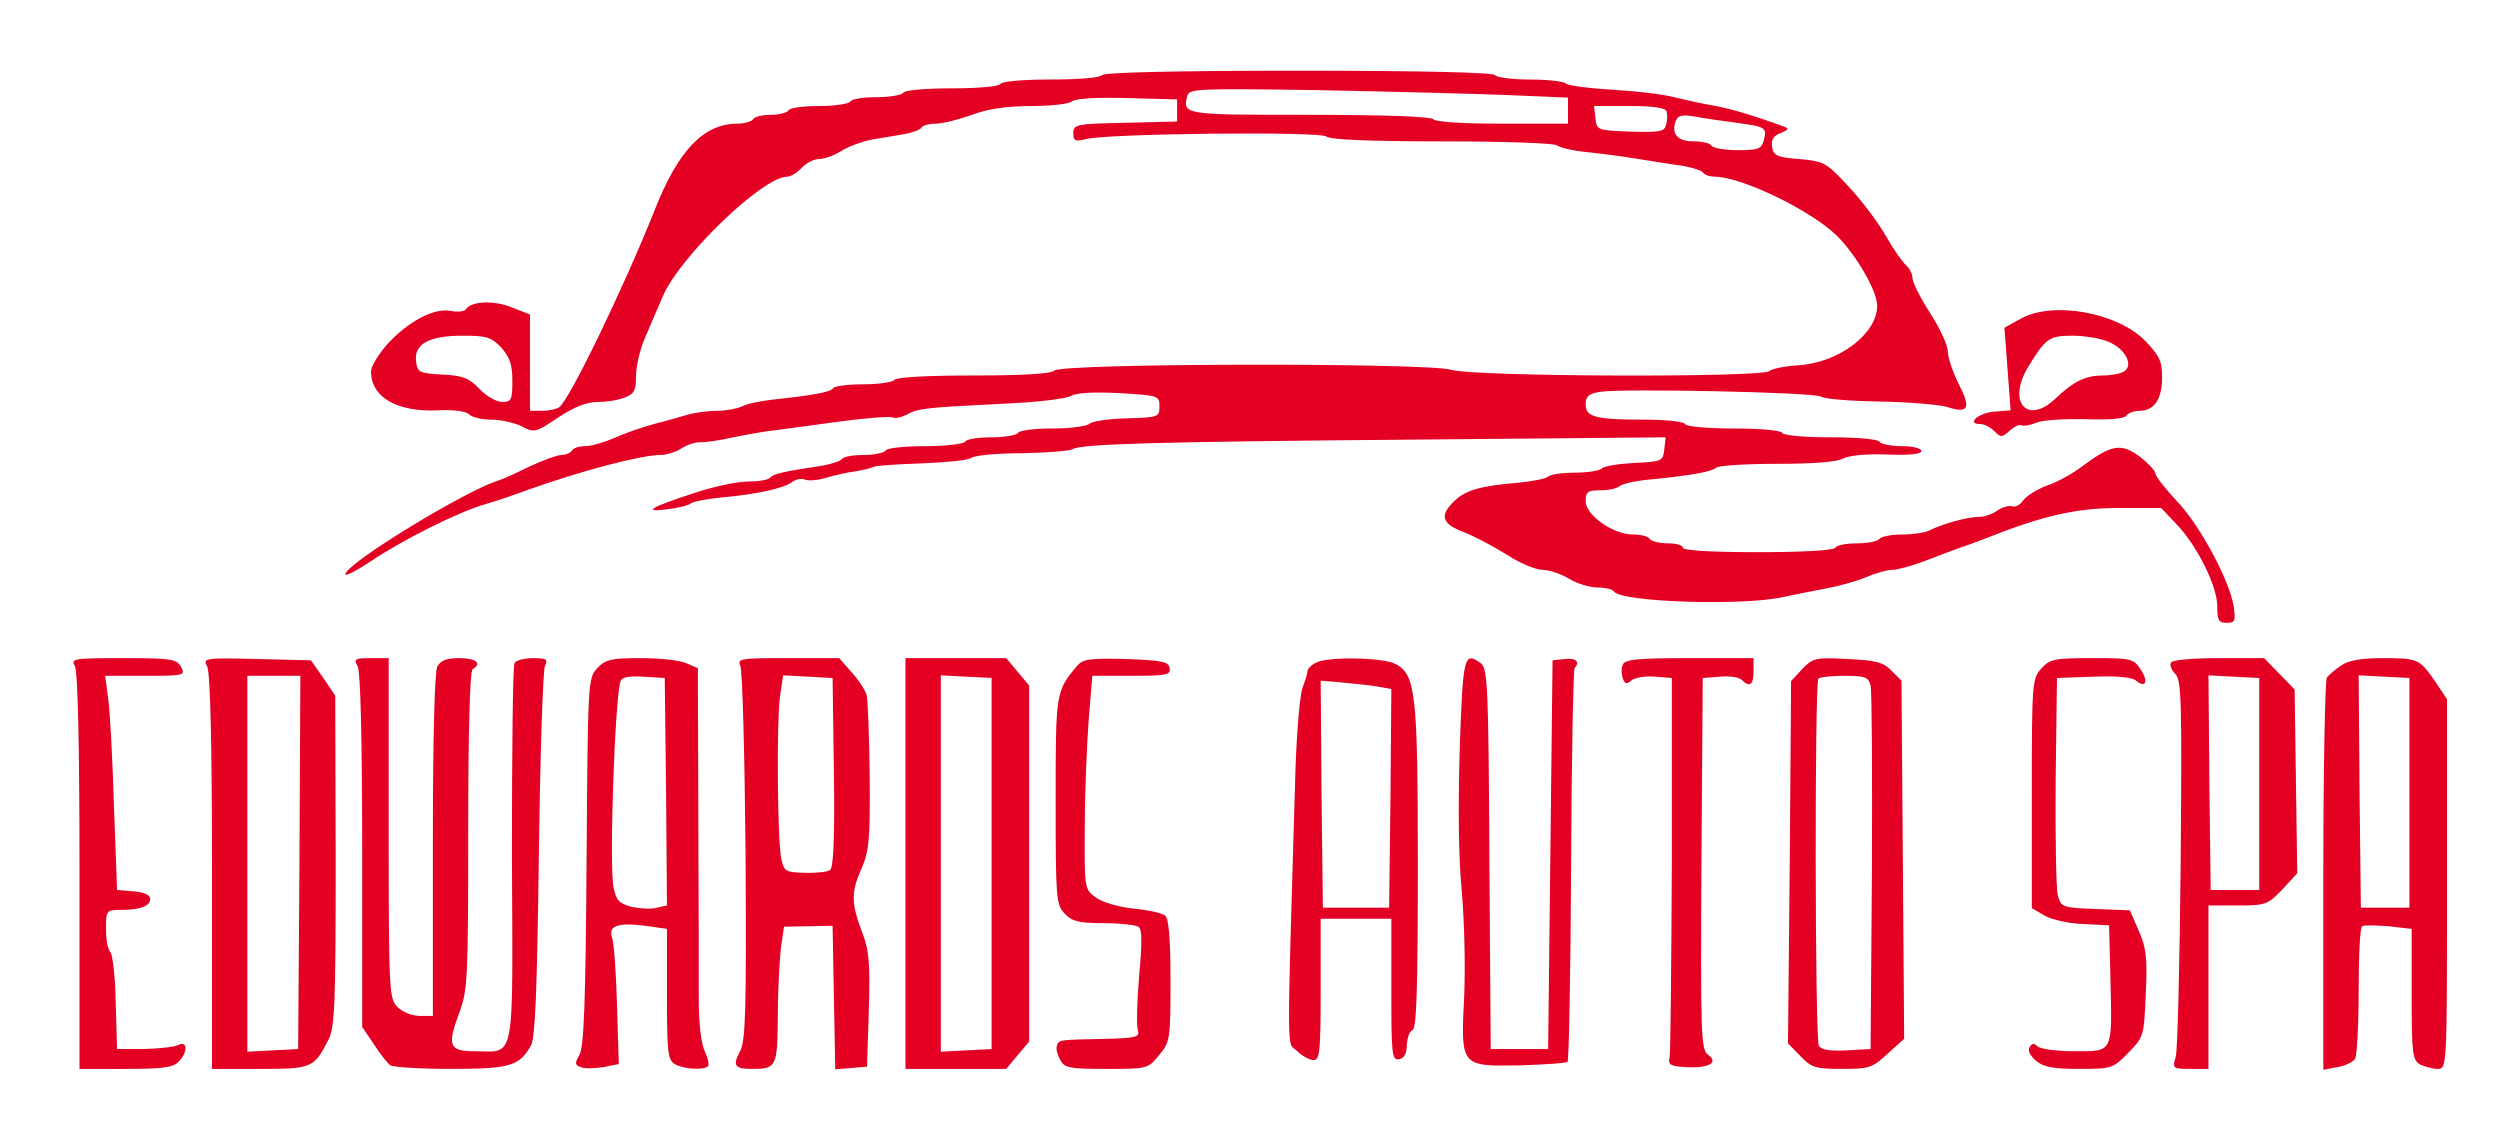 <?xml version="1.0" standalone="no"?>
<!DOCTYPE svg PUBLIC "-//W3C//DTD SVG 20010904//EN"
 "http://www.w3.org/TR/2001/REC-SVG-20010904/DTD/svg10.dtd">
<svg version="1.0" xmlns="http://www.w3.org/2000/svg"
 width="566pt" height="254pt" viewBox="0 0 566 254"
 preserveAspectRatio="xMidYMid meet">

<g transform="translate(0,254) scale(0.1,-0.1)"
fill="#e30022" stroke="none">
<path d="M2495 2370 c-4 -6 -53 -10 -115 -10 -62 0 -111 -4 -115 -10 -3 -6
-52 -10 -110 -10 -58 0 -107 -4 -110 -10 -3 -5 -30 -10 -60 -10 -30 0 -57 -4
-60 -10 -3 -5 -35 -10 -70 -10 -35 0 -67 -4 -70 -10 -3 -5 -21 -10 -40 -10
-19 0 -37 -4 -40 -10 -3 -5 -20 -10 -36 -10 -76 0 -134 -61 -187 -196 -71
-178 -193 -430 -216 -446 -6 -4 -23 -8 -38 -8 l-28 0 0 109 0 109 -41 16 c-41
17 -93 14 -104 -4 -3 -5 -18 -7 -34 -4 -38 8 -97 -24 -144 -75 -20 -23 -37
-50 -37 -62 0 -58 58 -92 151 -88 36 2 64 -2 71 -9 7 -7 29 -12 50 -12 22 0
52 -7 69 -15 28 -15 31 -15 83 20 36 24 65 35 89 35 20 0 47 4 61 10 22 8 26
16 26 49 0 22 9 60 19 83 10 24 29 68 42 98 39 90 226 270 281 270 8 0 23 9
33 20 10 11 28 20 39 20 12 0 35 8 52 19 16 10 47 21 67 25 20 3 53 9 72 12
19 3 38 10 41 15 3 5 17 9 32 9 15 0 52 9 82 20 38 14 80 20 135 20 45 0 86 5
91 10 7 7 56 10 125 8 l114 -3 0 -25 0 -25 -117 -3 c-112 -2 -118 -4 -118 -23
0 -18 4 -20 28 -14 47 13 533 18 545 6 7 -7 96 -11 262 -11 138 0 255 -4 260
-9 6 -5 35 -12 65 -15 30 -3 84 -10 120 -16 36 -6 82 -13 103 -16 20 -4 40
-10 43 -15 3 -5 15 -9 27 -9 61 -1 215 -75 275 -133 44 -43 92 -126 92 -159 0
-64 -88 -130 -180 -135 -30 -2 -59 -8 -64 -13 -15 -15 -671 -13 -721 3 -54 16
-881 15 -898 -2 -7 -7 -68 -11 -183 -11 -105 0 -175 -4 -179 -10 -3 -5 -35
-10 -70 -10 -35 0 -66 -4 -69 -9 -6 -9 -47 -16 -139 -26 -26 -3 -56 -9 -67
-15 -10 -5 -36 -10 -56 -10 -21 0 -51 -4 -68 -9 -17 -5 -51 -15 -76 -21 -25
-7 -64 -20 -88 -31 -23 -10 -53 -19 -67 -19 -13 0 -27 -4 -30 -10 -3 -5 -14
-10 -24 -10 -9 0 -42 -12 -72 -26 -30 -15 -63 -30 -74 -33 -74 -24 -334 -182
-343 -210 -2 -7 22 5 54 26 72 49 203 115 264 132 25 7 68 22 95 32 117 42
256 79 300 79 14 0 36 7 48 15 12 8 31 14 42 14 11 -1 45 4 75 11 30 6 73 14
95 16 22 3 89 12 148 20 60 8 113 12 118 9 5 -3 19 0 31 6 27 15 42 16 218 25
74 3 144 11 155 18 13 7 52 9 110 6 88 -5 90 -6 90 -30 0 -24 -2 -25 -74 -27
-41 -1 -79 -7 -84 -12 -6 -6 -44 -11 -83 -11 -40 0 -76 -4 -79 -10 -3 -5 -30
-10 -60 -10 -30 0 -57 -4 -60 -10 -3 -5 -44 -10 -90 -10 -46 0 -87 -4 -90 -10
-3 -5 -26 -10 -50 -10 -24 0 -46 -4 -49 -9 -3 -5 -23 -11 -43 -15 -88 -13
-113 -19 -119 -27 -3 -5 -25 -9 -50 -9 -25 0 -80 -12 -122 -26 -101 -33 -118
-44 -62 -37 25 3 50 9 55 14 6 4 37 10 70 13 79 7 141 21 159 35 7 6 21 9 29
5 9 -3 31 -1 49 5 18 5 47 12 65 14 17 3 35 7 40 10 5 3 53 6 108 8 55 2 106
7 113 12 7 6 59 11 115 11 56 1 108 5 115 9 19 12 182 17 790 22 l553 5 -3
-27 c-3 -27 -5 -28 -68 -31 -36 -2 -69 -7 -74 -13 -6 -5 -33 -9 -61 -9 -28 0
-55 -4 -60 -9 -6 -5 -37 -11 -70 -14 -82 -7 -116 -16 -142 -41 -35 -33 -29
-52 22 -71 25 -10 68 -33 97 -51 29 -19 65 -34 80 -34 15 0 42 -9 60 -20 18
-11 47 -20 65 -20 17 0 34 -4 37 -9 15 -24 289 -33 381 -13 28 6 73 15 100 20
28 5 67 16 89 25 21 9 48 17 60 17 12 0 44 9 71 19 28 11 66 25 85 32 19 6 44
16 55 20 128 51 206 69 300 69 l98 0 36 -38 c47 -50 91 -140 91 -185 0 -31 3
-37 21 -37 19 0 21 4 16 38 -10 59 -76 183 -129 238 -26 28 -48 56 -48 62 0 6
-16 23 -35 38 -42 31 -63 28 -126 -18 -24 -19 -62 -40 -84 -47 -22 -8 -46 -23
-54 -33 -7 -11 -19 -17 -26 -14 -7 2 -21 -2 -32 -9 -10 -8 -29 -15 -42 -15
-26 0 -84 -16 -113 -31 -10 -5 -38 -9 -62 -9 -25 0 -48 -5 -51 -10 -3 -5 -26
-10 -50 -10 -24 0 -47 -4 -50 -10 -4 -6 -73 -10 -176 -10 -106 0 -169 4 -169
10 0 6 -15 10 -34 10 -19 0 -38 5 -41 10 -3 6 -21 10 -38 10 -45 0 -107 44
-107 75 0 22 5 25 33 25 18 0 37 4 43 9 5 5 34 12 64 15 96 9 145 18 155 27 5
5 67 9 138 9 80 0 136 4 150 12 13 7 53 11 100 9 50 -2 77 1 77 8 0 6 -19 11
-44 11 -25 0 -48 5 -51 10 -3 6 -52 10 -110 10 -58 0 -107 4 -110 10 -3 6 -52
10 -110 10 -58 0 -107 4 -110 10 -3 6 -45 10 -93 10 -111 0 -132 6 -132 35 0
18 7 24 33 28 51 8 488 -1 500 -11 7 -5 66 -10 132 -11 66 -1 135 -7 152 -12
50 -16 56 -4 28 51 -14 27 -25 61 -25 74 0 14 -18 53 -40 87 -22 34 -40 70
-40 79 0 10 -7 23 -15 30 -8 7 -29 37 -46 67 -17 30 -55 80 -84 111 -50 54
-55 57 -111 62 -52 4 -59 8 -62 28 -2 16 3 25 20 31 17 7 19 10 8 14 -70 26
-122 41 -160 48 -25 4 -65 13 -90 19 -25 7 -88 14 -140 17 -52 3 -99 9 -105
14 -5 5 -42 9 -81 9 -40 0 -76 5 -79 10 -4 6 -163 10 -445 10 -282 0 -441 -4
-445 -10z m913 -45 l142 -6 0 -30 0 -29 -149 0 c-89 0 -152 4 -156 10 -4 6
-108 10 -280 10 -286 0 -288 0 -277 43 4 16 22 17 291 13 157 -3 350 -8 429
-11z m365 -37 c2 -7 2 -21 -1 -31 -4 -15 -14 -17 -81 -15 -75 3 -76 3 -79 31
l-3 27 80 0 c54 0 81 -4 84 -12z m159 -26 c66 -9 69 -11 61 -40 -5 -19 -12
-22 -59 -22 -29 0 -56 5 -59 10 -3 6 -22 10 -41 10 -36 0 -51 17 -40 46 5 13
14 15 44 10 20 -4 63 -10 94 -14z m-2797 -509 c19 -22 25 -38 25 -75 0 -43 -2
-48 -23 -48 -13 0 -36 13 -52 30 -23 24 -37 30 -84 32 -52 3 -56 5 -59 30 -5
39 29 58 105 58 55 0 65 -3 88 -27z"/>
<path d="M4576 1819 l-38 -21 7 -93 7 -94 -38 -3 c-35 -3 -63 -28 -31 -28 9 0
23 -7 32 -16 15 -15 17 -15 35 1 10 9 22 15 27 12 4 -2 19 0 33 6 14 6 64 9
111 8 55 -2 89 1 93 8 4 6 18 11 30 11 33 0 51 26 51 76 0 36 -6 49 -39 83
-62 63 -207 90 -280 50z m198 -53 c38 -16 57 -53 35 -67 -8 -5 -29 -9 -47 -9
-40 0 -67 -13 -108 -52 -64 -61 -110 -9 -63 70 40 66 48 72 101 72 27 0 64 -6
82 -14z"/>
<path d="M170 1031 c6 -13 10 -177 10 -465 l0 -446 104 0 c82 0 108 3 120 16
22 22 21 49 -1 38 -10 -5 -45 -8 -78 -9 l-60 0 -3 105 c-1 58 -7 109 -12 114
-6 6 -10 29 -10 53 0 42 1 43 34 43 44 0 66 9 66 25 0 9 -14 15 -37 17 l-38 3
-7 190 c-3 105 -9 214 -13 243 l-7 52 91 0 c89 0 91 1 81 20 -10 18 -21 20
-131 20 -115 0 -119 -1 -109 -19z"/>
<path d="M469 1031 c7 -13 11 -173 11 -465 l0 -446 108 0 c119 0 123 2 156 67
14 28 16 81 16 405 l-1 373 -27 40 -28 40 -122 3 c-120 3 -123 2 -113 -17z
m209 -443 l-3 -423 -57 -3 -58 -3 0 426 0 425 60 0 60 0 -2 -422z"/>
<path d="M810 1031 c6 -13 10 -163 10 -418 l0 -398 27 -40 c14 -22 31 -43 37
-47 6 -4 67 -8 136 -8 133 0 156 6 182 53 10 16 14 129 18 432 3 226 9 418 14
428 7 14 3 17 -27 17 -20 0 -39 -5 -42 -11 -4 -5 -6 -201 -6 -434 2 -481 9
-445 -84 -445 -58 0 -63 12 -36 85 20 53 21 75 21 415 0 228 4 361 10 365 22
13 8 25 -30 25 -29 0 -42 -5 -50 -19 -6 -13 -10 -159 -10 -405 l0 -386 -30 0
c-17 0 -39 9 -50 20 -19 19 -20 33 -20 405 l0 385 -40 0 c-37 0 -40 -2 -30
-19z"/>
<path d="M1352 1027 c-21 -22 -21 -30 -24 -437 -2 -316 -6 -420 -16 -438 -11
-19 -11 -23 3 -28 8 -4 31 -3 51 0 l35 7 -4 132 c-2 73 -7 142 -11 153 -10 28
12 36 75 28 l49 -7 0 -148 c0 -136 2 -149 19 -159 22 -11 64 -13 74 -4 3 4 0
18 -7 33 -8 16 -14 61 -14 116 0 50 0 239 -1 421 l-1 331 -25 11 c-14 7 -61
12 -104 12 -68 0 -80 -3 -99 -23z m156 -279 l2 -258 -23 -5 c-13 -4 -39 -2
-58 2 -28 8 -34 15 -40 44 -10 53 3 428 16 467 3 9 20 12 52 10 l48 -3 3 -257z"/>
<path d="M1676 1033 c5 -10 10 -204 12 -431 2 -348 0 -417 -12 -441 -18 -33
-13 -41 25 -41 57 0 59 3 60 119 0 58 4 128 7 155 l7 48 55 1 55 1 3 -162 3
-163 36 3 36 3 4 126 c3 99 1 135 -12 170 -28 73 -29 96 -6 149 19 43 21 67
20 212 -1 90 -4 173 -7 185 -4 12 -19 35 -35 52 l-27 31 -116 0 c-107 0 -115
-1 -108 -17z m212 -242 c2 -149 -1 -217 -9 -221 -6 -4 -32 -7 -57 -6 -43 1
-47 3 -53 31 -9 40 -11 311 -3 369 l7 47 56 -3 56 -3 3 -214z"/>
<path d="M2050 585 l0 -465 114 0 114 0 26 31 26 31 0 403 0 403 -26 31 -26
31 -114 0 -114 0 0 -465z m195 0 l0 -420 -57 -3 -58 -3 0 426 0 426 58 -3 57
-3 0 -420z"/>
<path d="M2439 1033 c-49 -58 -49 -60 -49 -306 0 -221 1 -234 20 -255 17 -18
32 -22 88 -22 37 0 72 -4 79 -8 9 -5 9 -34 2 -112 -5 -58 -6 -113 -3 -122 5
-16 -3 -18 -73 -20 -106 -2 -106 -2 -110 -15 -3 -7 1 -21 7 -32 10 -19 20 -21
104 -21 93 0 95 0 120 31 25 30 26 35 26 169 0 98 -4 140 -12 147 -7 6 -40 13
-72 16 -35 4 -70 14 -85 25 -26 19 -26 20 -25 163 0 79 5 188 9 242 l8 97 89
0 c80 0 89 2 86 18 -3 14 -17 17 -99 20 -81 2 -97 0 -110 -15z"/>
<path d="M2978 1039 c-10 -5 -18 -14 -18 -19 0 -5 -5 -21 -11 -37 -6 -15 -13
-98 -16 -183 -20 -680 -20 -617 3 -639 12 -12 29 -21 38 -21 14 0 16 20 16
160 l0 160 80 0 80 0 0 -161 c0 -147 1 -160 18 -157 11 2 17 13 17 32 1 17 6
31 13 34 9 3 12 94 12 370 0 396 -5 435 -51 459 -29 15 -157 17 -181 2z m150
-55 l22 -4 -2 -248 -3 -247 -75 0 -75 0 -3 257 -2 257 57 -5 c32 -3 68 -7 81
-10z"/>
<path d="M3305 848 c-4 -128 -3 -246 4 -321 6 -64 9 -172 6 -240 -8 -163 -9
-161 127 -159 56 2 104 5 107 8 3 3 7 204 8 446 1 242 5 443 8 446 13 13 3 23
-22 20 l-28 -3 -5 -440 -5 -440 -65 0 -65 0 -3 430 c-2 390 -4 431 -19 443
-38 28 -41 19 -48 -190z"/>
<path d="M3674 1035 c-4 -8 -3 -22 0 -31 5 -13 9 -14 20 -4 8 6 32 10 53 8
l38 -3 0 -420 c-1 -231 -3 -429 -5 -439 -4 -16 1 -20 36 -22 53 -3 76 10 51
28 -16 12 -17 42 -15 433 l3 420 39 3 c21 2 43 -1 49 -7 18 -18 27 -12 27 19
l0 30 -145 0 c-120 0 -147 -3 -151 -15z"/>
<path d="M4080 1025 l-25 -27 -3 -410 -4 -410 28 -29 c25 -26 34 -29 94 -29
61 0 69 2 103 34 l38 34 -3 406 -3 405 -23 23 c-19 19 -35 23 -100 26 -73 4
-78 2 -102 -23z m155 -37 c3 -13 4 -203 3 -423 l-3 -400 -54 -3 c-36 -2 -57 1
-63 10 -9 15 -10 822 -1 832 4 3 30 6 59 6 47 0 54 -3 59 -22z"/>
<path d="M4622 1027 c-21 -23 -22 -30 -22 -283 l0 -260 29 -17 c16 -9 55 -18
87 -19 l59 -3 3 -120 c4 -171 7 -165 -81 -165 -40 0 -78 5 -84 11 -8 8 -13 7
-18 -2 -5 -7 1 -19 15 -31 17 -14 39 -18 98 -18 73 0 76 1 111 37 35 36 35 38
39 133 4 82 1 105 -16 143 l-20 46 -78 3 c-75 3 -78 4 -85 31 -4 15 -6 132 -5
260 l3 232 82 3 c53 2 88 -1 97 -9 22 -18 29 -2 10 26 -16 24 -21 25 -109 25
-85 0 -96 -2 -115 -23z"/>
<path d="M4915 1040 c-3 -6 1 -17 10 -26 14 -14 15 -62 12 -427 -2 -227 -7
-424 -11 -439 -8 -27 -7 -28 33 -28 l41 0 0 185 0 185 66 0 c64 0 68 2 101 36
l34 37 -3 208 -3 208 -34 35 -35 36 -102 0 c-58 0 -106 -4 -109 -10z m200
-275 l0 -240 -55 0 -55 0 -3 243 -2 243 57 -3 58 -3 0 -240z"/>
<path d="M5300 1033 c-14 -9 -28 -22 -32 -27 -4 -6 -8 -208 -8 -450 l0 -438
32 6 c18 3 36 12 40 19 4 6 8 76 8 154 0 78 3 144 8 146 4 3 31 2 60 0 l52 -6
0 -148 c0 -136 2 -149 19 -159 11 -5 29 -10 40 -10 21 0 21 2 21 419 l0 418
-26 39 c-36 52 -39 54 -119 54 -50 0 -78 -5 -95 -17z m155 -288 l0 -260 -55 0
-55 0 -3 263 -2 263 57 -3 58 -3 0 -260z"/>
</g>
</svg>
